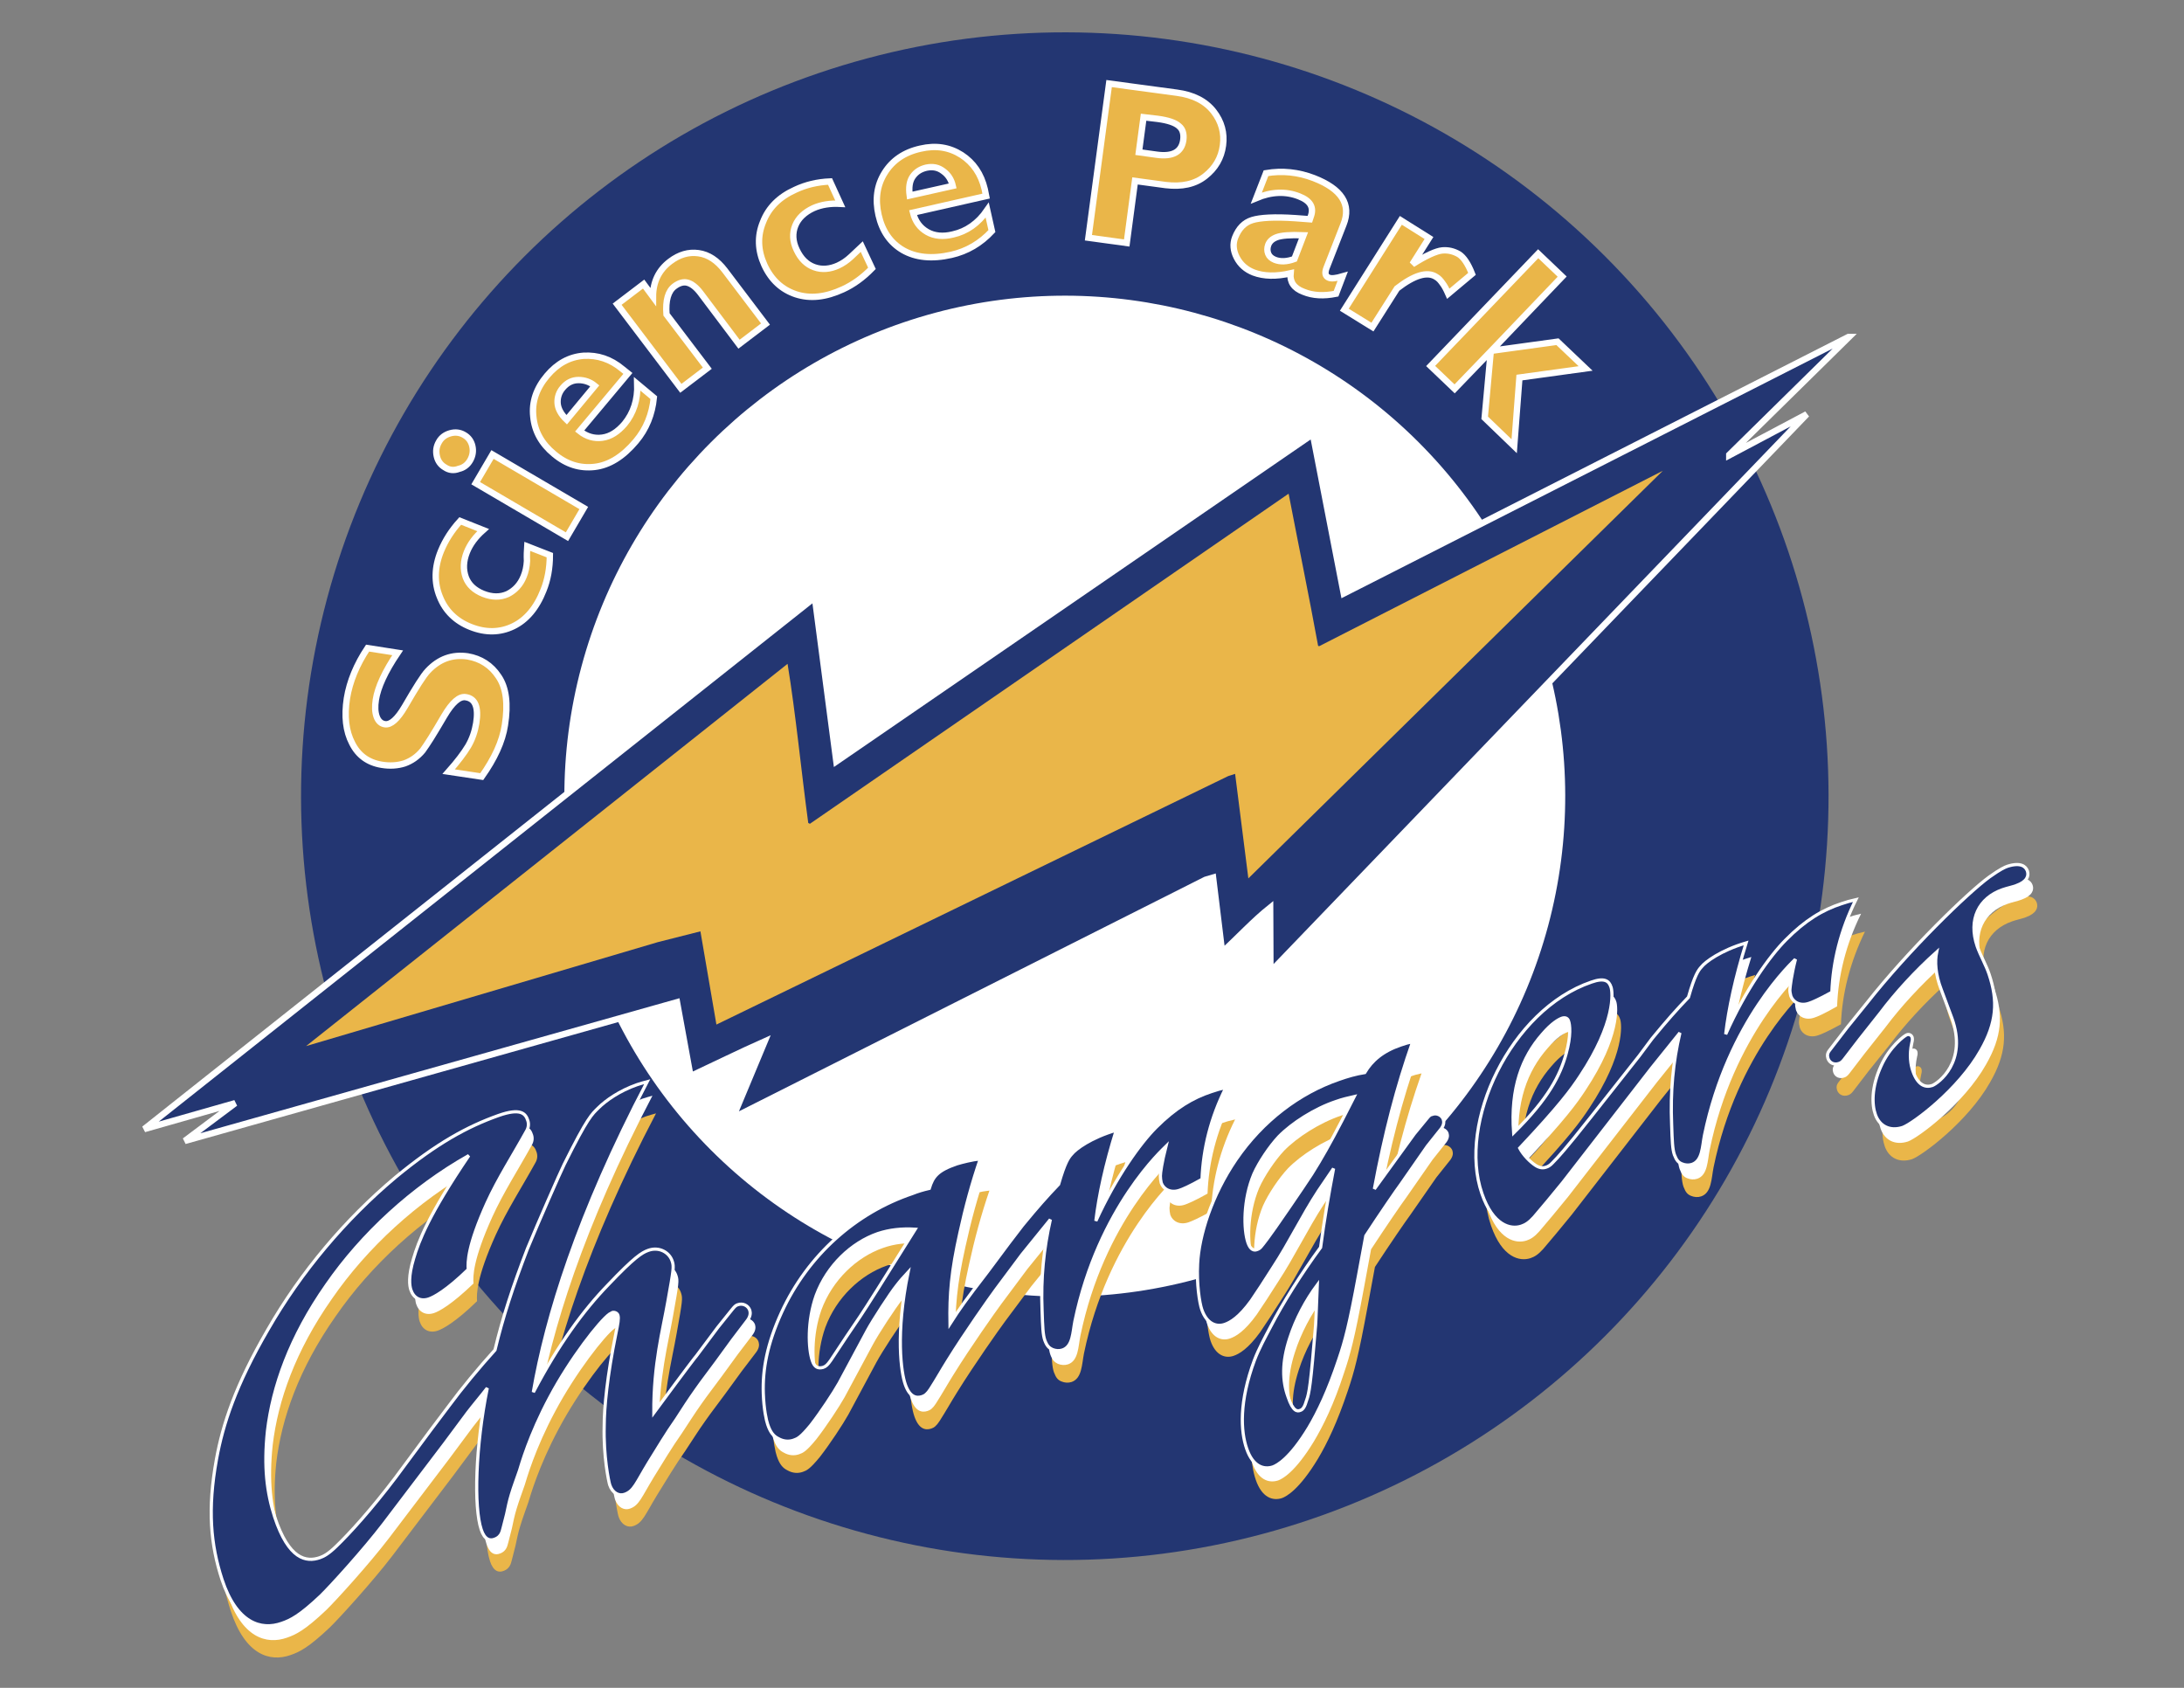 <?xml version="1.0" encoding="UTF-8"?>
<!-- Generator: Adobe Illustrator 27.1.1, SVG Export Plug-In . SVG Version: 6.00 Build 0)  -->
<svg xmlns="http://www.w3.org/2000/svg" xmlns:xlink="http://www.w3.org/1999/xlink" version="1.1" id="Layer_1" x="0px" y="0px" viewBox="0 0 792 612" style="enable-background:new 0 0 792 612;" xml:space="preserve">
<rect x="0" y="0" width="792" height="612" fill="#808080" stroke="none"/>
<style type="text/css">
	.Arched_x0020_Green{fill:url(#SVGID_1_);stroke:#FFFFFF;stroke-width:0.25;stroke-miterlimit:1;}
	.st0{fill:#233672;}
	.st1{fill:#FFFFFF;}
	.st2{fill:#233672;stroke:#FFFFFF;stroke-width:2.308;}
	.st3{fill:#EAB649;}
	.st4{fill:#EAB649;stroke:#FFFFFF;stroke-width:2.308;}
	.st5{fill:#233672;stroke:#FFFFFF;stroke-width:1.154;}
</style>
<linearGradient id="SVGID_1_" gradientUnits="userSpaceOnUse" x1="0" y1="612" x2="0.707" y2="611.293">
	<stop offset="0" style="stop-color:#20AC4B"></stop>
	<stop offset="0.983" style="stop-color:#19361A"></stop>
</linearGradient>
<g>
	
		<ellipse transform="matrix(0.707 -0.707 0.707 0.707 -91.019 357.62)" class="st0" cx="386.2" cy="288.7" rx="277" ry="277"></ellipse>
	
		<ellipse transform="matrix(0.707 -0.707 0.707 0.707 -91.02 357.619)" class="st1" cx="386.2" cy="288.7" rx="181.5" ry="181.5"></ellipse>
	<g>
		<path class="st2" d="M670.3,122.2l0.2,0l-43.4,42.7l0,0.2l28.1-14.9L460.7,352.4l-0.1-23.3l0,0c-6,4.8-11.5,10.8-17.4,16.2l0,0    l-3.3-27.1l-2.7,0.8l-171.5,86.4l11.6-27.8l0,0c-9,4-18.1,8.5-26.9,12.6l0,0l-4.9-26.8L67,413.7l18.3-13.7l-33,9.4l243.2-192.8    l7.8,59.5l172.8-118.7l11.2,57.8L670.3,122.2L670.3,122.2z"></path>
		<path class="st3" d="M478,234.2l0.4,0.1L603,170.7L452.7,318.5l-4.8-37.9l-2.5,0.8l-185.6,90.1l-5.8-33.8l-15.4,3.9l-127.6,37.7    l174.6-138.6l0,0c3,18.4,4.9,38.4,7.5,57.7l0,0l0.6,0.3l173.6-119.7l0,0C470.8,197.2,474.6,215.6,478,234.2L478,234.2L478,234.2z"></path>
	</g>
	<g>
		<path class="st4" d="M162.7,279.8c3.2-3.6,5.6-6.8,7.1-9.3c1.5-2.6,2.4-5.3,2.9-8.3c0.9-5.7-0.3-8.9-3.8-9.4    c-2.3-0.4-4.9,1.9-7.8,6.8c-2,3.4-3.6,6.1-4.8,8c-1.2,1.9-2.2,3.4-3,4.5c-1.9,2.3-4.1,3.8-6.6,4.7c-2.5,0.8-5.3,1-8.3,0.5    c-4.9-0.8-8.5-3.4-10.7-7.8c-2.3-4.4-2.9-9.8-1.9-16.3c1-6.1,3.5-12.2,7.5-18.2l10.9,1.7c-4.6,6.8-7.2,12.5-7.9,17    c-0.4,2.5-0.3,4.6,0.3,6.2c0.6,1.6,1.6,2.5,3,2.7c2.1,0.3,4.5-1.8,7.2-6.4c4-6.9,6.7-11.2,8.3-12.9c4.1-4.4,8.9-6.1,14.5-5.3    c4.7,0.8,8.5,3.2,11.2,7.3c2.8,4.1,3.5,10,2.3,17.6c-0.9,6-3.8,12.2-8.4,18.7L162.7,279.8z"></path>
		<path class="st4" d="M191.2,198.1l8.2,3.2c0,4.7-0.8,9-2.3,12.7c-2.5,6.4-6.2,10.8-11,13.1c-4.8,2.3-10,2.4-15.5,0.2    c-5.3-2.1-9.1-5.8-11.1-10.9c-2.1-5.1-2-10.7,0.4-16.6c1.6-3.9,3.9-7.5,7-10.9l8.3,3.3c-2.7,2.4-4.7,5-5.9,8    c-1.3,3.3-1.4,6.3-0.4,9.1c1,2.7,3.1,4.7,6.3,6c3.3,1.3,6.2,1.3,8.9,0.1c2.6-1.3,4.6-3.4,5.8-6.4c0.7-1.7,1.1-3.6,1.2-5.6    C191,201.4,191.1,199.6,191.2,198.1z"></path>
		<path class="st4" d="M161.4,169.5c-1.6-0.9-2.6-2.3-3-4.1c-0.4-1.8-0.2-3.5,0.8-5.2c0.9-1.6,2.3-2.6,4.1-3.1    c1.8-0.5,3.5-0.3,5,0.6c1.6,0.9,2.6,2.3,3,4.1c0.4,1.8,0.1,3.5-0.8,5.1c-0.9,1.6-2.3,2.7-4.1,3.1    C164.6,170.7,162.9,170.5,161.4,169.5z M172.5,175.2l6.1-10.4l33.1,19.4l-6.1,10.4L172.5,175.2z"></path>
		<path class="st4" d="M225.7,133.8l2,1.6l-17.5,20.9c2.5,2,5.3,2.8,8.2,2.4c3-0.4,5.6-2.1,8.1-5c3.2-3.9,4.8-8.7,4.6-14.5l6,5    c-0.6,6-2.7,11.3-6.5,15.8c-4.7,5.6-9.7,8.7-15,9.3c-5.3,0.6-10.2-0.9-14.7-4.7c-4.5-3.7-7-8.2-7.5-13.5c-0.6-5.3,1.1-10.3,5-14.9    c3.7-4.4,8.1-6.8,13.2-7.2C216.7,128.7,221.4,130.2,225.7,133.8z M215.7,139.9c-1.7-1.4-3.7-2.1-5.9-2.1c-2.2,0-4.1,0.9-5.7,2.8    c-1.4,1.6-2,3.5-1.9,5.5c0.1,2,1.2,4.1,3.3,6.1L215.7,139.9L215.7,139.9z"></path>
		<path class="st4" d="M246.9,140.8l-23.1-30.5l9.6-7.3l3.4,4.6c0-5.4,2.1-9.7,6.2-12.8c3.3-2.5,6.7-3.5,10.3-3    c3.6,0.5,6.8,2.6,9.6,6.3l14.7,19.4l-9.6,7.3l-14-18.6c-1.6-2.1-3.2-3.3-4.7-3.7c-1.5-0.4-3.1,0.1-4.7,1.3    c-2.3,1.7-3.3,5.1-2.9,10.2l14.8,19.5L246.9,140.8z"></path>
		<path class="st4" d="M312.5,89.4l3.7,7.9c-3.3,3.4-6.8,5.9-10.5,7.6c-6.3,2.9-11.9,3.5-17.1,1.8c-5.1-1.7-8.9-5.2-11.4-10.6    c-2.4-5.3-2.6-10.5-0.5-15.6c2-5.2,5.9-9.1,11.7-11.7c3.8-1.8,8-2.8,12.6-3l3.7,8.1c-3.6-0.2-6.9,0.3-9.8,1.6    c-3.2,1.5-5.4,3.6-6.5,6.3c-1.1,2.7-1,5.7,0.5,8.8c1.5,3.2,3.6,5.3,6.4,6.3c2.8,1,5.7,0.7,8.6-0.6c1.7-0.8,3.2-1.8,4.7-3.2    C310.1,91.7,311.4,90.4,312.5,89.4z"></path>
		<path class="st4" d="M357.1,68.6l0.5,2.5l-26.5,6c0.8,3.2,2.5,5.5,5.1,7c2.6,1.5,5.8,1.8,9.4,0.9c4.9-1.1,9.1-4,12.4-8.8l1.7,7.6    c-4.1,4.4-9,7.3-14.7,8.6c-7.1,1.6-12.9,1-17.6-1.7c-4.6-2.7-7.5-7-8.8-12.7c-1.3-5.7-0.6-10.8,2.2-15.3c2.8-4.5,7.1-7.5,13-8.8    c5.6-1.3,10.5-0.5,14.9,2.3C353,59,355.8,63.1,357.1,68.6z M345.5,67.4c-0.5-2.2-1.6-4-3.4-5.3c-1.8-1.4-3.8-1.8-6.2-1.3    c-2.1,0.5-3.7,1.5-4.9,3.2c-1.2,1.7-1.5,4-1.1,6.9L345.5,67.4L345.5,67.4z"></path>
		<path class="st4" d="M402.2,30.3l24.5,3.3c6.1,0.8,10.5,3.1,13.4,6.8c2.9,3.7,4,7.9,3.4,12.3c-0.6,4.6-2.8,8.3-6.5,11.2    c-3.7,2.9-8.4,3.9-14.3,3.2l-11.1-1.5l-3,22.5l-13.9-1.9L402.2,30.3z M414.7,42.5L413,55.2l6.5,0.9c5.8,0.8,9-1,9.6-5.3    c0.3-2.2-0.2-4-1.6-5.1c-1.3-1.2-3.9-2.1-7.7-2.6L414.7,42.5z"></path>
		<path class="st4" d="M475.3,78.6c1.3-3.4-0.1-5.8-4.2-7.4c-4.8-1.9-10-1.7-15.5,0.6l3.5-9c5.9-1,11.7-0.4,17.4,1.8    c10,3.9,13.6,9.5,10.7,16.8L481.1,97c-0.8,2-0.5,3.2,0.8,3.7c0.9,0.4,2.6,0.2,5-0.5l-2.4,6.3c-4.5,0.9-8.4,0.7-11.8-0.7    c-3.5-1.3-5-3.6-4.7-6.7c-5.2,1.2-9.7,1.1-13.4-0.3c-2.8-1.1-4.8-2.9-6.1-5.4c-1.3-2.5-1.5-5-0.6-7.3c1.3-3.3,3.3-5.4,6.2-6.3    c2.9-0.9,8.1-1.2,15.6-0.7l5.3,0.4L475.3,78.6z M472.7,85.3L472.7,85.3c-4.9-0.2-8.1,0.1-9.7,0.7c-1.6,0.6-2.6,1.5-3.1,2.8    c-0.4,1.1-0.4,2.2,0,3.2c0.4,1,1.2,1.7,2.4,2.2c2,0.8,4.4,0.7,7.1-0.3L472.7,85.3z"></path>
		<path class="st4" d="M487.5,112.3L508,79.9l10.2,6.4l-6,9.5c5-3.2,8.7-4.8,10.8-5c2.2-0.2,4.2,0.3,6.1,1.4    c1.7,1.1,3.3,3.5,4.7,7.1l-8.6,7.2c-0.7-1.6-1.4-2.9-2.1-3.8c-0.7-1-1.4-1.8-2.3-2.3c-3.2-2.1-8-0.6-14.2,4.2l-8.9,14L487.5,112.3    z"></path>
		<path class="st4" d="M540.8,127.2L540.8,127.2l24-3.3l10.2,9.7l-24,3.3l-1.9,24.9l-10.7-10.3l2.2-24.1l0,0l-13.1,13.6l-8.7-8.3    l39-40.7l8.7,8.3L540.8,127.2z"></path>
	</g>
	<path class="st0" d="M475,455.4l-2.2,9.6c-0.5,2.3-1.2,4.7-1.8,7c-3.7,14.1-4.1,14.5-4.9,16.2c-0.7,1.6-1.3,2.1-1.7,2.1   c-0.7,0.2-1.6,0.2-1.9-4.2c-0.3-4.8,0.5-9.9,3.6-16.6C468.5,464.3,471.7,459.3,475,455.4z"></path>
	<g>
		<path class="st3" d="M263.5,492.8l-7.7,10.3c-0.3,0.3-2.8,3.5-15.5,20.7c-0.1-17.8,3.3-30.1,5.1-40.4c2.1-11.7,2.2-12.6,1.6-14.5    c-1-3.3-4.8-5.5-8.8-4c-2.2,0.8-4.9,2.4-14.5,12.5c-9,9.3-18,21.6-27.1,38.9c4.7-27.3,16.1-64.5,41.3-112.6    c-1.2,0.3-2.4,0.7-3.7,1.1c-6.3,2.2-11.3,5.7-14.1,8.5c-2.2,2.2-3.7,3.1-12.3,20.4c-1.4,2.8-9.6,21.5-13.3,30.5    c-5.3,13.7-9,25.1-11.8,36.8c-5.8,6.4-12,13.9-16.8,20.3l-6.7,9l-12.6,17c-8.7,11.5-16.7,20.3-21.5,24.9c-2.9,2.8-4.5,3.6-5.9,4.1    c-4.9,1.7-11.3,0.7-16.4-14.8c-2.8-8.7-4-18.1-2.6-31.2c1.9-15.9,8.1-33.9,21.5-53c12.7-18.4,30.9-35.2,51.5-46.8    c-14.7,21.7-18.2,31.2-20,37.3c-2,6.6-1.5,9.9-1,11.4c1,3,3.5,4.3,6.5,3.3c1.8-0.6,6.4-3,14.3-10.7c-0.2-2.6-0.2-8.6,6.8-24.1    c4.1-9,9.5-17.3,14.3-26c0.8-1.3,0.9-2.7,0.5-3.9c-0.8-2.5-2.5-4.7-10.7-1.8c-11.2,4-22.3,10-37.3,22.4    c-18.1,15.2-34.2,34.2-46.3,55.3c-11.7,20.1-16.3,34.3-18.6,46.9c-3.3,18.2-2.1,31,2,43.6c5.2,15.8,14.1,18.6,21.7,15.9    c3.2-1.1,6.5-2.7,14.2-10c3.5-3.4,15.6-16.7,22.7-26l22.1-29.1l8.4-11.3c2.3-3,4.8-5.9,7.1-8.9c-4.3,21.3-4.9,43.2-2.2,51.3    c1.2,3.7,3.2,4.2,4.9,3.5c1.2-0.4,2.1-1.3,2.5-2.3c0.3-0.7,0.5-1.6,1.8-6.7c0.5-2.4,1-4.8,1.7-7.1c0.9-3,2-5.9,3-8.8    c0.6-1.9,3.6-12.8,11-26.6c7.5-14.1,18.1-27.6,21.6-30.1c0,0,0.5-0.3,1.1-0.6c0.7-0.2,1.8,0.2,2,1.1c0.3,1.1,0,2.8-0.8,6.7    c-3.1,15.2-4.2,26.8-4.2,33.3c-0.3,11,1.6,20.1,2,21.4c1,3,3.4,4.2,5.5,3.4c3.3-1.2,4.1-4,8.6-11.4c3.3-5.3,6.5-10.7,10.1-15.8    c2.4-3.6,4.7-7.3,7.2-10.8c2.3-3.3,4.9-6.6,7.3-9.9l5.9-8.1l5.4-7.1c1-1.4,1.1-2.6,0.8-3.6c-0.5-1.7-2.5-2.7-4.4-2    c-0.6,0.2-1,0.5-1.9,1.6L263.5,492.8z"></path>
		<path class="st3" d="M335.2,457.3l-13.6,21.7c-6.5,10.3-6.7,10.4-11.3,17.2c-6,8.9-6.6,10.5-8.5,11.2c-1.8,0.5-3.1,0-3.9-2.4    c-1.5-4.3-1.9-14.4,1.4-23.7c4-10.8,12.8-19.1,22.3-22.4C325.8,457.5,330.3,456.9,335.2,457.3z M369.2,462.2l-7.9,10.6    c-7.7,10-10,13.2-13.5,18.7c-0.2-10.7,0.5-19.1,3.6-33c2-9.2,4.5-18.4,7.4-26.8c-3,0.3-6.5,1.2-8.5,1.8c-7,2.4-8.7,4.6-10,8.9    c-2.2,0.5-4.2,1.1-6.2,1.9c-20.4,6.9-37.8,22.2-47.4,43.1c-5.2,11.4-6.9,20.6-6.6,29.4c0.2,5.7,1.1,9.8,1.6,11.2    c1,3,2.2,4.3,3.8,5.1c1.9,1.1,3.9,1.2,5.6,0.6c1.4-0.5,2.5-0.9,6.2-5.4c3.6-4.6,8.4-11.9,10.3-15.3l10.2-19    c2.1-3.9,8.5-13.7,10.6-16.2c1.3-1.7,2.7-3.3,4.2-4.9c-4.6,22.4-2.5,36.5-1,40.7c1.6,4.6,4,5.1,6.1,4.4c1-0.3,1.9-1,3-2.7    c2.2-3.4,4.2-7,6.4-10.5c6.2-10,15.1-22.6,17.4-25.7l9.4-12.6l10.3-12.7c-2.5,10.6-3.5,21.2-3,33c0.2,6,0.3,8.8,1,10.8    c0.8,2.1,1.5,2.8,2.7,3.3c1.2,0.5,2.5,0.6,3.7,0.2c3.8-1.3,3.7-6.4,4.5-10.4c8.6-41.5,32.4-62.8,33-63.4c-1.5,5.9-1.9,9.6-2,10.7    c0,0.7,0.1,1.7,0.3,2.5c0.8,2.3,3.4,3.8,6.6,2.7c0.9-0.3,3.6-1.4,8.2-4c0.4-11,3.2-22.4,8.7-33.3c-1.8,0.4-3.6,0.9-5.3,1.5    c-6.7,2.2-13,5.9-20.1,13c-5.7,5.7-14.5,17.9-21.8,33.9c1.1-9.3,3.5-20.4,7.4-32.9c-9.2,2.7-14.7,6.8-16.2,8.7    c-1.1,1.2-2.4,2.9-4.7,10.9c-4.3,4.5-7.6,8.2-13.1,14.9L369.2,462.2z"></path>
		<path class="st3" d="M494.4,409.1l-4.4,8.6c-4.3,8.3-7.6,14.1-11,19.5c-2.9,4.5-14.2,21-16,23.3c-2.5,3.3-2.7,3.7-3.9,4.1    c-1,0.4-2.3,0.1-3.2-2.4c-1.7-4.9-1.8-15.7,2.1-25c1.9-4.3,5.8-10.1,9.1-13.6c4.7-4.8,12.9-10.1,20.7-12.7    C490,410.1,492.2,409.6,494.4,409.1z M481,477.4l-0.5,12.4c-0.1,3-0.5,6.1-0.7,9c-1.5,18.2-2.1,18.7-2.9,21.1    c-0.6,2.1-1.4,2.8-2.1,3c-1,0.4-2.6,0.5-4.4-4.9c-2.1-5.8-2.3-12.4,0.6-21.3C473.2,489.8,476.9,482.9,481,477.4z M516.1,422.6    l-14.5,20c3.8-20.4,8.2-37.2,13.9-53.4c-1.5,0.3-2.9,0.7-4.3,1.2c-6.5,2.2-10.5,5.6-13.1,10c-3.2,0.5-6.3,1.4-9.4,2.4    c-14.2,4.9-27.6,14.9-37.3,29.1c-8.8,12.9-13.4,27.5-13.9,37.7c-0.4,7.4,0.7,14.3,1.5,16.6c1.8,5.2,5.3,6.5,8.4,5.4    c2-0.7,5.2-2.5,9.6-8.6c2.1-3.1,4.5-6.7,7.9-12.1c5.9-9,10.5-18.7,16.4-27.7c1.8-2.7,3.7-5.4,5.6-8.1c-1.9,10-3.4,18.7-4.7,28.6    c-7,9.5-13.7,20.2-18.1,28.7c-2.1,4-4.3,8-5.9,12.1c-5.6,15.1-5,25.8-2.8,32.1c2.2,6.4,6.1,7.7,9.5,6.6c1.6-0.6,6.2-3,13-14.2    c3.4-5.7,7.1-13.4,10.9-24.8c2.3-6.8,3.8-12.3,7.2-30.7l2.6-14.1c5.5-8.4,11.2-16.7,12.7-18.7l9.6-13.8l5.1-6.4    c0.9-1.3,1-2.3,0.7-3.3c-0.5-1.5-2.4-2.5-4.1-1.8c-0.6,0.1-1,0.4-1.8,1.4L516.1,422.6z"></path>
		<path class="st3" d="M552.2,422.4c-1.2-16.3,3.1-27.5,10.4-35.8c3.5-4.1,6-5.4,7.1-5.8c1.2-0.4,2.1,0,2.4,1c0.5,1.3,1,5.3-0.9,12    C569.1,401.3,564.9,409.9,552.2,422.4z M597.7,394.5l-17.3,21.9c-9.7,12.3-12.4,15.1-13.5,16.2c-0.5,0.5-1.5,1.8-2.9,2.2    c-1.1,0.4-2.4,0.3-3.8-0.6c-1.9-1.2-4.5-3.8-5.8-6.3c14.4-15.3,18.8-21.3,22-26.2c12.8-19.3,11.8-30.3,11.1-32.2    c-0.7-2.2-2.3-3.5-7.1-1.8c-29.3,10-48.6,51-39.7,76.7c4,11.6,10.4,13.1,14.3,11.8c1.5-0.5,2.8-1.3,4.6-3.3    c0.5-0.5,9-10.7,10.4-12.5l32.2-41.5l10.3-12.8c-2.5,10.6-3.5,21.3-3,33.3c0.2,6,0.3,8.9,1,10.9c0.8,2.1,1.5,2.8,2.7,3.3    c1.2,0.5,2.5,0.6,3.7,0.2c3.8-1.3,3.7-6.5,4.5-10.5c8.6-41.8,32.5-63.3,33-63.9c-1.5,5.9-1.9,9.7-2,10.8c-0.1,0.7,0.1,1.7,0.3,2.5    c0.8,2.3,3.4,3.8,6.6,2.7c1-0.3,3.6-1.4,8.3-4c0.4-11.1,3.3-22.5,8.7-33.6c-1.8,0.4-3.6,0.9-5.3,1.5c-6.7,2.2-13,5.9-20.1,13.1    c-5.7,5.7-14.6,18-21.8,34.2c1.1-9.4,3.5-20.5,7.4-33.1c-9.2,2.7-14.8,6.9-16.2,8.7c-1.1,1.2-2.4,2.9-4.7,11    c-4.3,4.5-7.7,8.3-13.2,15L597.7,394.5z"></path>
		<path class="st3" d="M673,384.1l-6.2,8.2c-0.9,1.1-0.9,2-0.6,3c0.6,1.7,2.3,2.4,4,1.8c0.6-0.2,1.1-0.5,1.8-1.4l5.6-7.3l7.7-9.6    c5.4-7.2,12.6-15.1,20.4-22.1c-0.7,3.4-0.5,8,1.7,13.7l3.8,10.2c5.8,16-5,23.7-7.1,24.5c-2.4,0.8-5.2,0-7-5.2    c-0.8-2.3-1.4-5.8-0.4-10.3c0.3-1.1,0.2-1.5,0.1-2c-0.3-0.8-1.1-1.2-1.9-0.9c-0.9,0.3-6.3,4.4-9.4,11.4c-3.5,7.7-3.3,14-2,17.6    c1.5,4.2,5.3,6.1,9.9,4.6c3.8-1.4,20.3-13.7,28.3-27.9c5.8-10.1,6.3-17.9,3-27.7c-1.1-3.3-3.1-6.7-4.3-10.1    c-3.3-9.7,0.6-17.5,9.2-20.5c1.7-0.6,3.4-0.9,5-1.5c3.9-1.4,4.6-3.5,4-5.3c-0.6-1.7-2.5-3.2-7.2-1.7c-0.9,0.3-2.7,1.1-6.6,3.9    c-7.7,5.6-29.3,26.5-44.4,45.7L673,384.1z"></path>
	</g>
	<g>
		<path class="st1" d="M262.2,486.4l-7.7,10.3c-0.3,0.3-2.8,3.5-15.5,20.7c-0.1-17.8,3.3-30.1,5.1-40.4c2.1-11.7,2.2-12.6,1.6-14.5    c-1-3.3-4.8-5.5-8.8-4c-2.2,0.8-4.9,2.4-14.5,12.5c-9,9.3-18,21.6-27.1,38.9c4.7-27.3,16.1-64.5,41.3-112.6    c-1.2,0.3-2.4,0.7-3.7,1.1c-6.3,2.2-11.3,5.7-14.1,8.5c-2.2,2.2-3.7,3.1-12.3,20.4c-1.4,2.8-9.6,21.5-13.3,30.5    c-5.3,13.7-9,25.1-11.8,36.8c-5.8,6.4-12,13.9-16.8,20.4l-6.7,8.9l-12.6,17c-8.7,11.5-16.7,20.3-21.5,24.9    c-2.9,2.8-4.5,3.6-5.9,4.1c-4.9,1.7-11.3,0.7-16.4-14.8c-2.8-8.7-4-18.1-2.6-31.2c1.9-15.9,8.1-33.9,21.5-53    c12.7-18.4,30.9-35.2,51.5-46.8c-14.7,21.7-18.2,31.2-20,37.3c-2,6.6-1.4,9.9-1,11.4c1,3,3.5,4.3,6.5,3.3c1.8-0.6,6.3-3,14.3-10.7    c-0.2-2.6-0.2-8.6,6.8-24.1c4.1-9,9.5-17.3,14.3-26c0.8-1.3,0.9-2.7,0.5-3.9c-0.8-2.5-2.5-4.7-10.7-1.7c-11.2,4-22.3,10-37.3,22.4    c-18.2,15.2-34.2,34.2-46.3,55.3c-11.7,20.1-16.3,34.3-18.6,46.9c-3.3,18.2-2.1,31,2,43.6c5.2,15.8,14.1,18.6,21.7,15.9    c3.2-1.1,6.5-2.7,14.2-10c3.5-3.4,15.6-16.7,22.7-26l22.1-29.1l8.4-11.3c2.3-3,4.8-5.9,7.1-8.9c-4.3,21.3-4.9,43.2-2.2,51.3    c1.2,3.7,3.2,4.2,4.9,3.5c1.2-0.4,2.1-1.3,2.5-2.3c0.3-0.7,0.5-1.6,1.8-6.7c0.5-2.4,1-4.8,1.7-7.1c0.9-3,2-5.9,3-8.8    c0.6-1.9,3.6-12.8,11-26.6c7.5-14.1,18.1-27.6,21.6-30.1c0,0,0.5-0.3,1.1-0.6c0.7-0.2,1.8,0.2,2,1.1c0.3,1.1,0,2.8-0.8,6.7    c-3.1,15.2-4.2,26.8-4.2,33.3c-0.3,11,1.6,20.1,2,21.4c1,3,3.4,4.2,5.5,3.4c3.3-1.2,4.1-4,8.6-11.4c3.3-5.3,6.5-10.7,10.1-15.8    c2.4-3.6,4.7-7.3,7.2-10.8c2.3-3.3,4.9-6.6,7.3-9.9l5.9-8.1l5.4-7.1c1-1.4,1.1-2.6,0.8-3.6c-0.6-1.7-2.5-2.7-4.4-2    c-0.6,0.2-1,0.5-1.9,1.6L262.2,486.4z"></path>
		<path class="st1" d="M333.8,450.9l-13.6,21.7c-6.5,10.3-6.7,10.4-11.3,17.2c-6,8.9-6.6,10.5-8.5,11.2c-1.8,0.5-3.1,0-3.9-2.4    c-1.5-4.3-1.9-14.4,1.4-23.7c4-10.8,12.8-19.1,22.3-22.4C324.4,451,328.9,450.5,333.8,450.9z M367.9,455.8l-7.9,10.6    c-7.7,10-10,13.2-13.5,18.7c-0.2-10.7,0.5-19.1,3.6-33c2-9.2,4.5-18.4,7.4-26.8c-3,0.3-6.5,1.2-8.5,1.8c-7,2.4-8.7,4.6-10,8.9    c-2.2,0.6-4.2,1.1-6.2,1.9c-20.4,6.9-37.8,22.2-47.4,43.1c-5.2,11.4-6.9,20.6-6.6,29.4c0.2,5.7,1.1,9.8,1.6,11.2    c1,3,2.2,4.3,3.8,5.1c1.9,1.1,3.9,1.2,5.6,0.6c1.4-0.5,2.5-0.9,6.2-5.4c3.6-4.6,8.4-11.9,10.3-15.3l10.2-19    c2.1-3.9,8.5-13.7,10.6-16.2c1.3-1.7,2.7-3.3,4.2-4.9c-4.6,22.4-2.5,36.5-1,40.7c1.6,4.6,4,5.1,6.1,4.4c1-0.3,1.9-1,3-2.7    c2.2-3.4,4.2-7,6.4-10.5c6.2-10,15.1-22.6,17.4-25.7l9.4-12.6l10.3-12.7c-2.5,10.6-3.5,21.2-3,33c0.2,6,0.3,8.8,1,10.8    c0.8,2.1,1.5,2.7,2.7,3.3c1.2,0.5,2.5,0.6,3.7,0.2c3.8-1.3,3.7-6.4,4.5-10.4c8.6-41.5,32.4-62.8,33-63.4c-1.5,5.9-2,9.6-2,10.7    c0,0.7,0.1,1.7,0.3,2.5c0.8,2.3,3.4,3.8,6.6,2.7c0.9-0.3,3.6-1.4,8.2-4c0.4-11,3.2-22.4,8.7-33.3c-1.8,0.4-3.6,0.9-5.3,1.5    c-6.7,2.2-13,5.9-20.1,13c-5.7,5.7-14.5,17.9-21.8,33.9c1.1-9.3,3.5-20.4,7.4-32.9c-9.2,2.7-14.7,6.8-16.2,8.7    c-1.1,1.2-2.4,2.9-4.7,10.9c-4.3,4.5-7.6,8.2-13.1,14.9L367.9,455.8z"></path>
		<path class="st1" d="M493,402.7l-4.4,8.6c-4.3,8.3-7.6,14.1-11,19.5c-2.9,4.5-14.2,21-16,23.3c-2.5,3.3-2.7,3.7-3.9,4.1    c-1,0.4-2.3,0.1-3.2-2.4c-1.7-4.9-1.8-15.7,2.1-25c1.9-4.3,5.8-10.1,9.1-13.6c4.7-4.8,12.9-10.1,20.7-12.7    C488.7,403.7,490.8,403.2,493,402.7z M479.6,471l-0.5,12.4c-0.1,3-0.5,6.1-0.7,9c-1.5,18.2-2.1,18.7-2.9,21.1    c-0.6,2.1-1.4,2.8-2.1,3c-1,0.4-2.6,0.5-4.4-4.9c-2-5.8-2.3-12.4,0.6-21.3C471.8,483.4,475.5,476.5,479.6,471z M514.8,416.2    l-14.5,20c3.8-20.4,8.2-37.2,13.9-53.4c-1.5,0.3-2.9,0.7-4.3,1.2c-6.5,2.2-10.5,5.6-13.1,10c-3.2,0.5-6.3,1.4-9.4,2.5    c-14.2,4.9-27.6,14.9-37.3,29.1c-8.8,12.9-13.4,27.5-13.9,37.7c-0.4,7.4,0.7,14.3,1.5,16.6c1.8,5.2,5.3,6.5,8.4,5.4    c2-0.7,5.2-2.5,9.6-8.6c2.1-3.1,4.5-6.7,7.9-12.1c5.9-9,10.5-18.7,16.4-27.8c1.8-2.7,3.7-5.4,5.5-8.1c-1.8,10-3.4,18.7-4.7,28.6    c-7,9.5-13.7,20.2-18.1,28.7c-2.1,4-4.3,8-5.9,12.1c-5.6,15.1-5,25.8-2.8,32.1c2.2,6.4,6.1,7.7,9.5,6.6c1.6-0.6,6.2-3,13-14.2    c3.4-5.7,7.2-13.4,10.9-24.8c2.3-6.8,3.8-12.3,7.2-30.7l2.6-14.1c5.5-8.4,11.2-16.7,12.7-18.7l9.6-13.8l5.1-6.4    c0.9-1.3,1-2.3,0.7-3.3c-0.5-1.5-2.4-2.5-4.1-1.8c-0.6,0.1-1,0.4-1.8,1.4L514.8,416.2z"></path>
		<path class="st1" d="M550.8,415.9c-1.2-16.3,3.1-27.5,10.4-35.8c3.5-4.1,6-5.4,7.1-5.8c1.2-0.4,2.1,0,2.4,1c0.5,1.3,1,5.3-0.9,12    C567.8,394.9,563.5,403.4,550.8,415.9z M596.3,388L579,410c-9.7,12.3-12.4,15.1-13.5,16.2c-0.5,0.5-1.5,1.8-2.9,2.2    c-1.1,0.4-2.4,0.3-3.8-0.6c-1.9-1.2-4.5-3.8-5.8-6.3c14.4-15.3,18.8-21.3,22-26.2c12.8-19.3,11.8-30.3,11.1-32.2    c-0.7-2.2-2.3-3.5-7.1-1.8c-29.3,10-48.6,51-39.7,76.7c4,11.6,10.4,13.1,14.3,11.8c1.5-0.5,2.8-1.3,4.6-3.3    c0.5-0.5,9-10.7,10.4-12.5l32.2-41.5l10.3-12.8c-2.5,10.6-3.5,21.3-3,33.3c0.2,6,0.3,8.9,1,10.9c0.8,2.1,1.5,2.8,2.7,3.3    c1.2,0.5,2.5,0.6,3.7,0.2c3.8-1.3,3.7-6.5,4.5-10.5c8.6-41.8,32.5-63.3,33-63.9c-1.5,5.9-1.9,9.7-2,10.8c-0.1,0.7,0.1,1.7,0.3,2.5    c0.8,2.3,3.4,3.8,6.6,2.7c1-0.3,3.6-1.4,8.3-4.1c0.4-11.1,3.2-22.5,8.7-33.6c-1.8,0.4-3.6,0.9-5.3,1.5c-6.7,2.2-13,5.9-20.1,13.1    c-5.7,5.7-14.6,18-21.8,34.2c1.1-9.4,3.5-20.5,7.4-33.1c-9.2,2.7-14.8,6.9-16.2,8.7c-1.1,1.2-2.4,2.9-4.7,11    c-4.3,4.5-7.7,8.3-13.2,15L596.3,388z"></path>
		<path class="st1" d="M671.7,377.7l-6.3,8.2c-0.9,1.1-0.9,2-0.6,3c0.6,1.7,2.3,2.4,4,1.8c0.6-0.2,1.1-0.5,1.8-1.4l5.6-7.3l7.6-9.6    c5.4-7.2,12.6-15.1,20.4-22.1c-0.7,3.4-0.5,8,1.7,13.7l3.8,10.2c5.8,16-5,23.7-7.1,24.5c-2.4,0.8-5.2,0-7-5.2    c-0.8-2.3-1.4-5.8-0.4-10.3c0.3-1.1,0.2-1.5,0.1-2c-0.3-0.8-1.1-1.2-1.9-0.9c-0.9,0.3-6.3,4.4-9.4,11.4c-3.5,7.7-3.3,14-2,17.6    c1.5,4.2,5.3,6.1,9.9,4.6c3.8-1.4,20.3-13.7,28.3-27.9c5.8-10.1,6.3-17.9,3-27.7c-1.1-3.3-3.1-6.7-4.3-10.1    c-3.3-9.7,0.6-17.5,9.2-20.5c1.7-0.6,3.4-0.9,5-1.5c3.9-1.4,4.6-3.5,4-5.3c-0.6-1.7-2.5-3.2-7.2-1.7c-0.9,0.3-2.7,1.1-6.6,3.9    c-7.7,5.6-29.3,26.5-44.4,45.7L671.7,377.7z"></path>
	</g>
	<g>
		<path class="st5" d="M260.3,481.3l-7.7,10.3c-0.3,0.3-2.8,3.5-15.5,20.7c-0.1-17.8,3.3-30.1,5.1-40.4c2.1-11.7,2.2-12.6,1.6-14.5    c-1-3.3-4.8-5.5-8.8-4c-2.2,0.8-4.9,2.4-14.5,12.5c-9,9.3-18,21.6-27.1,38.9c4.7-27.3,16.1-64.5,41.3-112.6    c-1.2,0.3-2.4,0.7-3.7,1.1c-6.3,2.2-11.3,5.7-14.1,8.5c-2.2,2.2-3.7,3.1-12.3,20.4c-1.4,2.8-9.6,21.5-13.3,30.5    c-5.3,13.7-9,25.1-11.8,36.8c-5.8,6.4-12,13.9-16.8,20.4l-6.7,8.9l-12.6,17c-8.7,11.5-16.7,20.3-21.5,24.9    c-2.9,2.8-4.5,3.6-5.9,4.1c-4.9,1.7-11.3,0.7-16.4-14.8c-2.8-8.7-4-18.1-2.6-31.2c1.9-15.9,8.1-33.9,21.5-53    c12.7-18.3,30.9-35.2,51.5-46.8c-14.7,21.7-18.2,31.2-20,37.3c-2,6.6-1.5,9.9-1,11.4c1,3,3.5,4.3,6.5,3.3c1.8-0.6,6.4-3,14.3-10.7    c-0.2-2.6-0.2-8.6,6.8-24.1c4.1-9,9.5-17.3,14.3-26c0.8-1.3,0.9-2.7,0.5-3.9c-0.8-2.5-2.5-4.7-10.7-1.8c-11.2,4-22.3,10-37.3,22.4    c-18.1,15.2-34.2,34.2-46.3,55.3c-11.7,20.1-16.3,34.3-18.6,46.9c-3.3,18.2-2.1,31,2,43.6c5.2,15.8,14.1,18.6,21.7,15.9    c3.2-1.1,6.5-2.7,14.2-10c3.5-3.4,15.6-16.7,22.7-26l22.1-29.1l8.4-11.3c2.3-3,4.8-5.9,7.1-8.9c-4.3,21.3-4.9,43.2-2.2,51.3    c1.2,3.7,3.2,4.2,4.9,3.5c1.2-0.4,2.1-1.3,2.5-2.3c0.3-0.7,0.5-1.6,1.8-6.7c0.5-2.4,1-4.8,1.7-7.1c0.9-3,2-5.9,3-8.8    c0.6-1.9,3.6-12.8,11-26.6c7.5-14.1,18.1-27.6,21.6-30.1c0,0,0.5-0.3,1.1-0.6c0.7-0.2,1.8,0.2,2,1.1c0.3,1.1,0,2.8-0.8,6.7    c-3.1,15.2-4.2,26.8-4.2,33.3c-0.3,11,1.6,20.1,2,21.4c1,3,3.4,4.2,5.5,3.4c3.3-1.2,4.1-4,8.6-11.4c3.3-5.3,6.5-10.7,10.1-15.8    c2.3-3.6,4.7-7.3,7.2-10.8c2.3-3.3,4.9-6.6,7.3-9.9l5.9-8.1l5.4-7.1c1-1.4,1.1-2.6,0.8-3.6c-0.6-1.7-2.5-2.7-4.4-2    c-0.6,0.2-1,0.5-1.9,1.6L260.3,481.3z"></path>
		<path class="st5" d="M331.9,445.7l-13.6,21.7c-6.5,10.3-6.7,10.4-11.3,17.2c-6,8.9-6.5,10.5-8.5,11.2c-1.8,0.5-3.1,0-3.9-2.4    c-1.5-4.3-1.9-14.4,1.4-23.7c4-10.8,12.8-19.1,22.3-22.4C322.5,445.9,327,445.4,331.9,445.7z M365.9,450.7l-7.9,10.6    c-7.7,10-10,13.2-13.5,18.7c-0.2-10.7,0.5-19.1,3.6-33c2-9.2,4.5-18.4,7.4-26.8c-3,0.3-6.5,1.2-8.5,1.8c-7,2.4-8.7,4.6-10,8.9    c-2.2,0.5-4.2,1.1-6.2,1.9c-20.4,6.9-37.8,22.2-47.4,43.1c-5.2,11.4-6.9,20.6-6.6,29.4c0.2,5.7,1.1,9.8,1.6,11.2    c1,3,2.2,4.3,3.8,5.1c1.9,1.1,3.9,1.2,5.6,0.6c1.4-0.5,2.5-0.9,6.2-5.4c3.6-4.6,8.4-11.9,10.3-15.3l10.2-19    c2.1-3.9,8.5-13.7,10.6-16.3c1.3-1.7,2.7-3.3,4.2-4.9c-4.6,22.4-2.5,36.5-1,40.7c1.6,4.6,4,5.1,6.1,4.4c1-0.3,1.9-1,3-2.7    c2.2-3.4,4.2-7,6.4-10.5c6.2-10,15.1-22.6,17.4-25.7l9.4-12.6l10.3-12.7c-2.4,10.6-3.5,21.2-3,33c0.2,6,0.3,8.8,1,10.8    c0.8,2.1,1.5,2.7,2.7,3.3c1.2,0.5,2.5,0.6,3.7,0.2c3.8-1.3,3.7-6.4,4.5-10.4c8.6-41.5,32.4-62.8,33-63.4c-1.5,5.9-2,9.6-2,10.7    c0,0.7,0.1,1.7,0.3,2.5c0.8,2.3,3.4,3.8,6.6,2.7c1-0.3,3.6-1.4,8.2-4c0.4-11,3.2-22.4,8.7-33.3c-1.8,0.4-3.6,0.9-5.3,1.5    c-6.7,2.2-13,5.9-20.1,13c-5.7,5.7-14.5,17.9-21.8,33.9c1.1-9.3,3.5-20.4,7.4-32.9c-9.2,2.7-14.7,6.8-16.2,8.7    c-1.1,1.2-2.4,2.9-4.7,10.9c-4.3,4.5-7.6,8.2-13.1,14.9L365.9,450.7z"></path>
		<path class="st5" d="M491.1,397.6l-4.4,8.6c-4.3,8.3-7.6,14.1-11,19.5c-2.9,4.5-14.2,21-16,23.3c-2.5,3.3-2.7,3.7-3.9,4.1    c-1,0.4-2.3,0.1-3.2-2.4c-1.7-4.9-1.8-15.7,2.1-25c1.9-4.3,5.8-10.1,9.1-13.6c4.7-4.8,12.9-10.1,20.7-12.7    C486.7,398.6,488.9,398.1,491.1,397.6z M477.7,465.9l-0.5,12.4c-0.1,3-0.5,6.1-0.7,9c-1.5,18.2-2.1,18.7-2.9,21.1    c-0.6,2.1-1.4,2.8-2.1,3c-1,0.4-2.6,0.5-4.4-4.9c-2.1-5.8-2.3-12.4,0.6-21.3C469.9,478.3,473.6,471.4,477.7,465.9z M512.9,411.1    l-14.5,20c3.8-20.4,8.2-37.2,13.9-53.4c-1.5,0.3-2.9,0.7-4.3,1.2c-6.5,2.2-10.5,5.6-13.1,10c-3.2,0.5-6.3,1.4-9.4,2.5    c-14.2,4.9-27.6,14.9-37.3,29.1c-8.8,12.9-13.4,27.5-13.9,37.7c-0.4,7.4,0.7,14.3,1.5,16.6c1.8,5.2,5.3,6.5,8.4,5.4    c2-0.7,5.2-2.5,9.6-8.6c2.1-3.1,4.5-6.7,7.9-12.1c5.9-9,10.5-18.7,16.4-27.7c1.8-2.7,3.7-5.4,5.5-8.1c-1.9,10-3.4,18.7-4.7,28.6    c-7,9.5-13.7,20.2-18.1,28.7c-2.1,4-4.3,8-5.9,12.2c-5.6,15.1-5,25.8-2.8,32.1c2.2,6.4,6.1,7.7,9.5,6.6c1.6-0.6,6.2-3,13-14.2    c3.4-5.7,7.1-13.4,10.9-24.8c2.3-6.8,3.8-12.3,7.2-30.7l2.6-14.1c5.5-8.4,11.2-16.7,12.7-18.7l9.6-13.8l5.1-6.4    c0.9-1.3,1-2.3,0.7-3.3c-0.5-1.5-2.4-2.5-4.1-1.8c-0.6,0.1-1,0.4-1.8,1.4L512.9,411.1z"></path>
		<path class="st5" d="M548.9,410.8c-1.2-16.3,3.1-27.5,10.4-35.8c3.5-4.1,6-5.4,7.1-5.8c1.2-0.4,2.1,0,2.4,1c0.5,1.3,1,5.3-0.9,12    C565.8,389.8,561.6,398.3,548.9,410.8z M594.4,382.9l-17.3,21.9c-9.7,12.3-12.4,15.1-13.5,16.2c-0.5,0.5-1.5,1.8-2.9,2.2    c-1.1,0.4-2.4,0.3-3.8-0.6c-1.9-1.2-4.5-3.8-5.8-6.3c14.4-15.3,18.8-21.3,22-26.2c12.8-19.3,11.8-30.3,11.1-32.2    c-0.7-2.2-2.3-3.5-7.1-1.8c-29.3,10-48.6,51-39.7,76.7c4,11.6,10.4,13.1,14.3,11.8c1.5-0.5,2.8-1.3,4.6-3.3    c0.5-0.5,9-10.7,10.4-12.5l32.2-41.5l10.3-12.8c-2.5,10.6-3.5,21.3-3,33.3c0.2,6,0.3,8.9,1,10.9c0.8,2.1,1.5,2.8,2.7,3.3    c1.2,0.5,2.5,0.6,3.7,0.2c3.8-1.3,3.7-6.5,4.5-10.5c8.6-41.8,32.5-63.3,33-63.9c-1.5,5.9-1.9,9.7-2,10.8c-0.1,0.7,0.1,1.7,0.3,2.5    c0.8,2.3,3.4,3.8,6.6,2.7c1-0.3,3.6-1.4,8.3-4c0.4-11.1,3.2-22.5,8.7-33.6c-1.8,0.4-3.6,0.9-5.3,1.5c-6.7,2.2-13,5.9-20.1,13.1    c-5.7,5.7-14.6,18-21.8,34.2c1.1-9.4,3.5-20.5,7.4-33.1c-9.2,2.7-14.8,6.9-16.2,8.7c-1.1,1.2-2.4,2.9-4.7,11    c-4.3,4.5-7.7,8.3-13.2,15L594.4,382.9z"></path>
		<path class="st5" d="M669.8,372.6l-6.3,8.2c-0.9,1.1-0.9,2-0.6,3c0.6,1.7,2.3,2.4,4,1.8c0.6-0.2,1.1-0.5,1.8-1.4l5.6-7.3l7.6-9.6    c5.4-7.2,12.6-15.1,20.4-22.1c-0.7,3.4-0.5,8,1.7,13.7l3.8,10.2c5.8,16-5,23.7-7.1,24.5c-2.4,0.8-5.2,0-7-5.2    c-0.8-2.3-1.4-5.8-0.4-10.3c0.3-1.1,0.2-1.5,0.1-2c-0.3-0.8-1.1-1.2-1.9-0.9c-0.9,0.3-6.3,4.4-9.4,11.4c-3.5,7.7-3.3,14-2,17.6    c1.5,4.2,5.3,6.1,9.9,4.6c3.8-1.4,20.3-13.7,28.3-27.9c5.8-10.1,6.3-17.9,3-27.7c-1.1-3.3-3.1-6.7-4.3-10.1    c-3.3-9.7,0.6-17.5,9.2-20.5c1.7-0.6,3.4-0.9,5-1.5c3.9-1.4,4.6-3.5,4-5.3c-0.6-1.7-2.5-3.2-7.2-1.7c-0.9,0.3-2.7,1.1-6.6,3.9    c-7.7,5.6-29.3,26.5-44.4,45.7L669.8,372.6z"></path>
	</g>
</g>
</svg>
